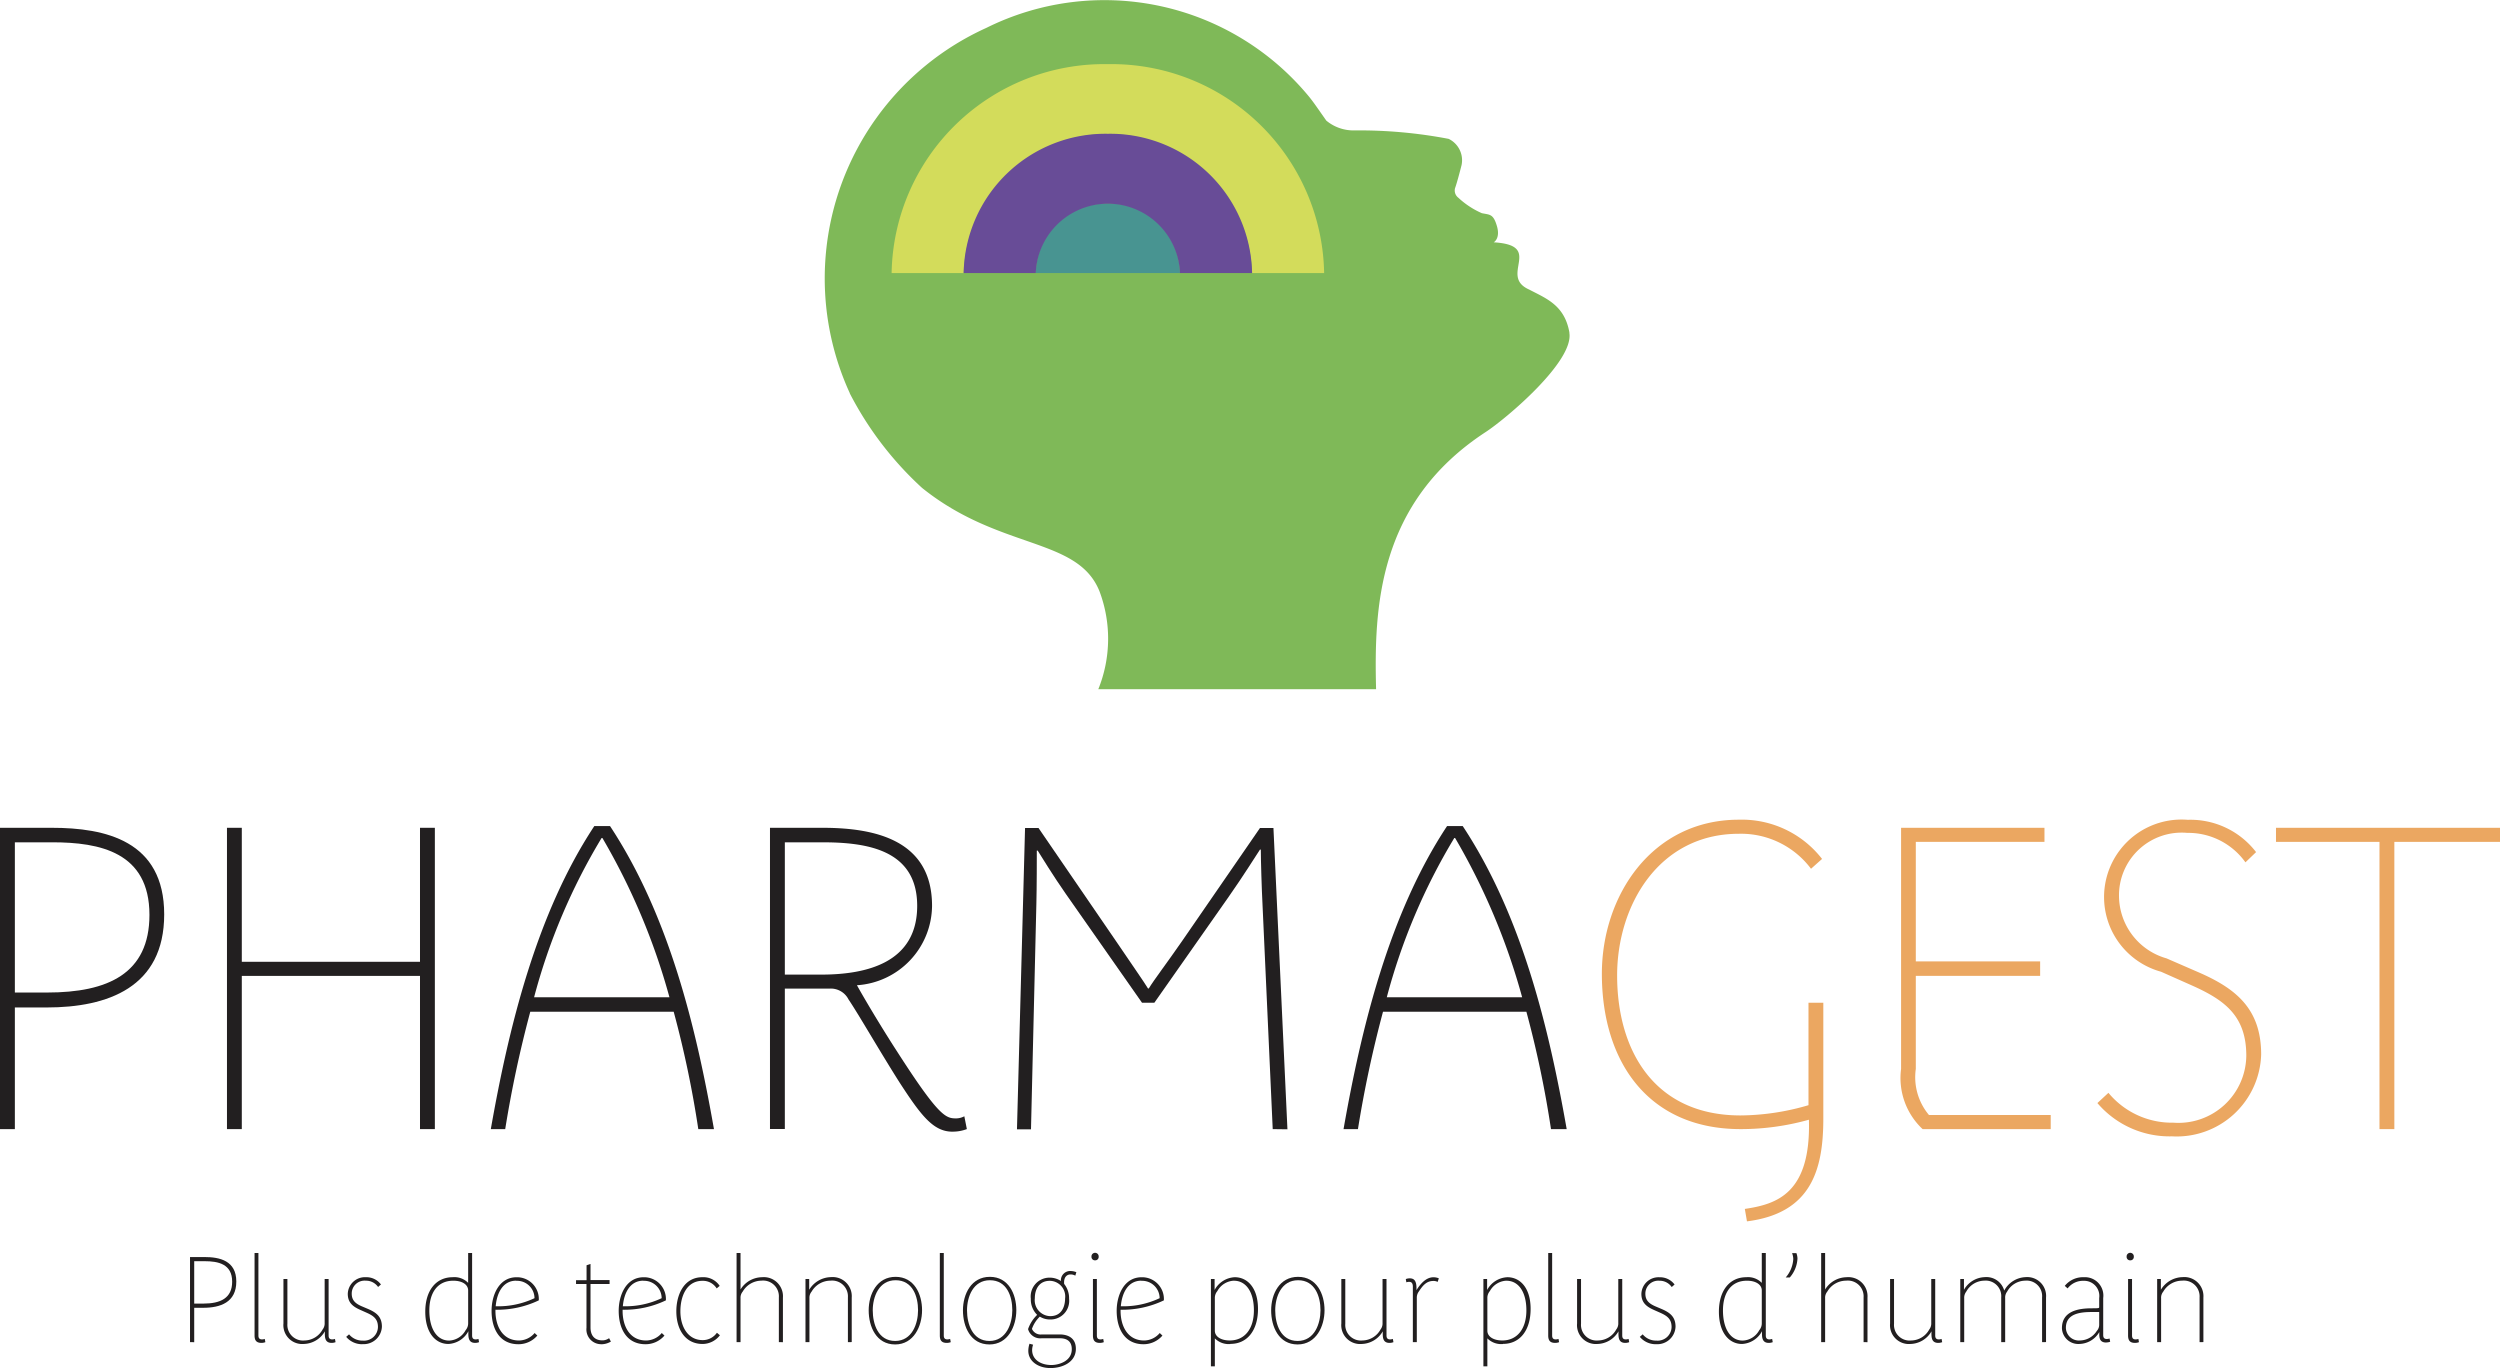 <svg xmlns="http://www.w3.org/2000/svg" viewBox="0 0 92.876 50.824"><defs><style>.cls-1{fill:#7fb958;}.cls-2{fill:#489491;}.cls-3{fill:#d3dc5b;}.cls-4{fill:#684c97;}.cls-5{fill:#221f20;}.cls-6{fill:#eba761;}</style></defs><g id="Calque_2" data-name="Calque 2"><g id="Calque_1-2" data-name="Calque 1"><path class="cls-1" d="M58.305,12.358c-.179-1.027-.868-1.27-1.494-1.6-1.154-.508.574-1.644-1.319-1.756,0,0,.255-.136.12-.6s-.265-.42-.563-.483a3.115,3.115,0,0,1-.872-.574.335.335,0,0,1-.121-.356c.087-.24.242-.857.242-.857a.882.882,0,0,0-.48-.973,17.658,17.658,0,0,0-3.509-.314,1.577,1.577,0,0,1-1.037-.365c-.377-.538-.475-.683-.631-.877a9.849,9.849,0,0,0-12-2.566A10.218,10.218,0,0,0,31.57,14.605l0,.009a12.547,12.547,0,0,0,2.683,3.51c2.893,2.329,5.787,1.817,6.595,3.847a5,5,0,0,1-.046,3.634h10.32c-.074-2.983.034-6.916,4.072-9.555.755-.493,3.293-2.629,3.107-3.692"/><path class="cls-2" d="M41.158,7.559a2.634,2.634,0,0,1,2.678,2.585H38.48a2.634,2.634,0,0,1,2.678-2.585"/><path class="cls-3" d="M41.158,2.383a7.9,7.9,0,0,1,8.034,7.761H46.515a5.36,5.36,0,0,0-10.713,0H33.124a7.9,7.9,0,0,1,8.034-7.761"/><path class="cls-4" d="M41.158,4.97a5.271,5.271,0,0,1,5.357,5.175H43.836a2.68,2.68,0,0,0-5.356,0H35.8A5.269,5.269,0,0,1,41.158,4.97"/><path class="cls-5" d="M1.939,31.292H.552v5.581h1.2c2.254,0,3.8-.7,3.8-2.886,0-2.33-1.844-2.695-3.609-2.695m-.205,6.136H.552v4.519H0V30.753H1.923c1.986,0,4.177.475,4.177,3.218,0,2.712-2.1,3.457-4.366,3.457"/><polygon class="cls-5" points="15.603 41.947 15.603 36.255 8.983 36.255 8.983 41.947 8.432 41.947 8.432 30.753 8.983 30.753 8.983 35.731 15.603 35.731 15.603 30.753 16.155 30.753 16.155 41.947 15.603 41.947"/><path class="cls-5" d="M22.38,31.133h-.031a22.62,22.62,0,0,0-2.507,5.915H24.87a24.451,24.451,0,0,0-2.49-5.915m3.562,10.814a38.567,38.567,0,0,0-.914-4.36H19.7a43.129,43.129,0,0,0-.931,4.36h-.535c.662-3.758,1.686-7.991,3.845-11.258h.584c2.206,3.346,3.2,7.5,3.861,11.258Z"/><path class="cls-5" d="M30.544,31.292H29.157v4.915h1.355c1.718,0,3.562-.46,3.562-2.553s-1.875-2.362-3.53-2.362m4.838,10.75c-.709,0-1.166-.6-1.97-1.839-.725-1.142-1.544-2.569-1.891-3.077a.736.736,0,0,0-.678-.4H29.157v5.217h-.552V30.753H30.56c1.986,0,4.066.475,4.066,2.9a2.983,2.983,0,0,1-2.79,2.949c.173.318.82,1.428,1.529,2.521,1.529,2.379,1.781,2.426,2.16,2.426a.656.656,0,0,0,.3-.079l.094.476a1.472,1.472,0,0,1-.536.095"/><path class="cls-5" d="M47.282,41.947l-.379-8.34c-.031-.587-.063-1.665-.063-2.045h-.031c-.158.237-.6.951-1.167,1.76l-2.758,3.931h-.457L39.59,33.2c-.457-.651-.93-1.427-1.04-1.6h-.032c0,.254,0,1.364-.016,1.966l-.2,8.388h-.521l.3-11.194h.5l2.9,4.233c.568.841,1.025,1.491,1.167,1.728h.031c.189-.317.678-.951,1.246-1.775l2.884-4.186h.5l.52,11.194Z"/><path class="cls-5" d="M54.058,31.133h-.031a22.654,22.654,0,0,0-2.507,5.915h5.028a24.451,24.451,0,0,0-2.49-5.915M57.62,41.947a38.567,38.567,0,0,0-.914-4.36H51.379a43.4,43.4,0,0,0-.931,4.36h-.535c.662-3.758,1.686-7.991,3.846-11.258h.582c2.207,3.346,3.2,7.5,3.862,11.258Z"/><path class="cls-6" d="M64.9,45.371l-.079-.459c1.183-.175,2.459-.571,2.381-3.314a9.366,9.366,0,0,1-2.538.349c-3.42,0-5.154-2.49-5.154-5.772,0-2.9,1.86-5.723,5.09-5.723a3.772,3.772,0,0,1,3.09,1.458l-.41.365a3.25,3.25,0,0,0-2.68-1.3c-2.978,0-4.523,2.663-4.523,5.264,0,2.775,1.371,5.2,4.587,5.2a9.119,9.119,0,0,0,2.522-.381V37.253h.551v4.3c0,1.919-.457,3.52-2.837,3.821"/><path class="cls-6" d="M71.426,41.947a2.6,2.6,0,0,1-.8-2.236V30.753h5.327v.523H71.173v4.44h4.619v.539H71.173v3.456a2.184,2.184,0,0,0,.489,1.712h4.523v.524Z"/><path class="cls-6" d="M80.677,42.216a3.523,3.523,0,0,1-2.758-1.237l.41-.38a3.059,3.059,0,0,0,2.411,1.109,2.522,2.522,0,0,0,2.711-2.489c0-1.474-.8-2.061-2-2.6L80.283,36.1a2.878,2.878,0,0,1,.993-5.644,3.075,3.075,0,0,1,2.538,1.2l-.395.38a2.61,2.61,0,0,0-2.159-1.094,2.328,2.328,0,0,0-2.538,2.362,2.425,2.425,0,0,0,1.766,2.3l1.166.507c1.387.6,2.349,1.348,2.349,3.06a3.139,3.139,0,0,1-3.326,3.044"/><polygon class="cls-6" points="88.951 31.276 88.951 41.947 88.399 41.947 88.399 31.276 84.554 31.276 84.554 30.753 92.876 30.753 92.876 31.276 88.951 31.276"/><path class="cls-5" d="M7.606,46.854H7.215v1.575h.338c.636,0,1.072-.2,1.072-.814,0-.658-.52-.761-1.019-.761m-.058,1.732H7.215v1.276H7.059V46.7H7.6c.56,0,1.179.134,1.179.909s-.592.976-1.233.976"/><path class="cls-5" d="M9.716,49.889c-.187,0-.259-.09-.259-.273V46.549H9.6v3.067c0,.089.036.143.13.143a.3.3,0,0,0,.106-.018l.023.121a.408.408,0,0,1-.147.027"/><path class="cls-5" d="M12.319,49.889c-.267,0-.254-.238-.249-.43a.933.933,0,0,1-.784.47.7.7,0,0,1-.756-.761V47.516h.147v1.661a.581.581,0,0,0,.636.622.779.779,0,0,0,.672-.408.36.36,0,0,0,.076-.241V47.516h.147v2.1c0,.089.036.143.129.143a.312.312,0,0,0,.107-.018l.022.121a.408.408,0,0,1-.147.027"/><path class="cls-5" d="M13.467,49.938a.768.768,0,0,1-.606-.273l.107-.094a.639.639,0,0,0,.512.233.516.516,0,0,0,.561-.506c0-.3-.169-.417-.418-.529l-.24-.107c-.272-.121-.463-.269-.463-.595a.638.638,0,0,1,.676-.618.671.671,0,0,1,.556.269l-.106.094a.541.541,0,0,0-.454-.234.479.479,0,0,0-.525.484c0,.256.155.372.369.466l.236.1c.311.134.516.291.516.658a.678.678,0,0,1-.721.649"/><path class="cls-5" d="M17.392,47.941c0-.21-.209-.362-.552-.362-.592,0-.89.456-.89,1.1,0,.708.294,1.124.734,1.124a.729.729,0,0,0,.614-.385.392.392,0,0,0,.094-.264Zm.258,1.948c-.267,0-.254-.246-.249-.435a.891.891,0,0,1-.743.475c-.477,0-.859-.412-.859-1.2s.4-1.28,1.019-1.28a.713.713,0,0,1,.574.21v-1.11h.147v3.067c0,.089.035.143.129.143a.308.308,0,0,0,.107-.018l.022.121a.408.408,0,0,1-.147.027"/><path class="cls-5" d="M19.176,47.578c-.485,0-.716.439-.761.95a3.155,3.155,0,0,0,1.442-.3.649.649,0,0,0-.681-.645m-.77,1.079V48.7c0,.555.254,1.1.877,1.1a.77.77,0,0,0,.579-.278l.1.095a.924.924,0,0,1-.7.322c-.721,0-1-.6-1-1.24,0-.573.268-1.249.931-1.249a.81.81,0,0,1,.823.859,3.59,3.59,0,0,1-1.607.349"/><path class="cls-5" d="M22.336,49.938a.548.548,0,0,1-.548-.609V47.7H21.4v-.139h.391v-.556l.147-.049v.6h.708V47.7h-.708v1.616c0,.281.133.479.441.479a.423.423,0,0,0,.249-.081l.067.126a.708.708,0,0,1-.356.1"/><path class="cls-5" d="M23.9,47.578c-.486,0-.717.439-.761.95a3.16,3.16,0,0,0,1.442-.3.65.65,0,0,0-.681-.645m-.77,1.079V48.7c0,.555.253,1.1.876,1.1a.77.77,0,0,0,.579-.278l.1.095a.924.924,0,0,1-.7.322c-.721,0-1-.6-1-1.24,0-.573.267-1.249.93-1.249a.81.81,0,0,1,.823.859,3.589,3.589,0,0,1-1.606.349"/><path class="cls-5" d="M26.105,49.929c-.672,0-.979-.573-.979-1.213,0-.6.271-1.267.97-1.267a.724.724,0,0,1,.641.322l-.112.094a.6.6,0,0,0-.529-.282c-.588,0-.819.573-.819,1.133s.271,1.07.832,1.07a.644.644,0,0,0,.525-.274l.111.094a.817.817,0,0,1-.64.323"/><path class="cls-5" d="M28.935,49.862V48.2a.586.586,0,0,0-.65-.623.811.811,0,0,0-.694.408.348.348,0,0,0-.08.242v1.634h-.147V46.549h.147v1.356a.951.951,0,0,1,.8-.456.711.711,0,0,1,.775.761v1.652Z"/><path class="cls-5" d="M31.5,49.862V48.2a.586.586,0,0,0-.649-.623.812.812,0,0,0-.7.408.348.348,0,0,0-.08.242v1.634h-.147V47.516h.138v.4a.964.964,0,0,1,.806-.47.71.71,0,0,1,.774.761v1.652Z"/><path class="cls-5" d="M33.274,47.561c-.619,0-.851.608-.851,1.119s.2,1.137.833,1.137.85-.649.85-1.142c0-.51-.2-1.114-.832-1.114m-.018,2.386c-.7,0-.984-.658-.984-1.267s.312-1.245,1-1.245.983.632.983,1.24c0,.591-.307,1.272-1,1.272"/><path class="cls-5" d="M35.174,49.889c-.187,0-.259-.09-.259-.273V46.549h.147v3.067c0,.089.036.143.129.143a.308.308,0,0,0,.107-.018l.023.121a.408.408,0,0,1-.147.027"/><path class="cls-5" d="M36.776,47.561c-.619,0-.851.608-.851,1.119s.205,1.137.833,1.137.85-.649.85-1.142c0-.51-.2-1.114-.832-1.114m-.018,2.386c-.7,0-.984-.658-.984-1.267s.312-1.245,1-1.245.983.632.983,1.24c0,.591-.307,1.272-1,1.272"/><path class="cls-5" d="M39,47.583c-.387,0-.556.3-.556.649a.592.592,0,0,0,.569.663c.521,0,.556-.511.556-.658A.581.581,0,0,0,39,47.583m.948-.192a.357.357,0,0,0-.178-.045c-.147,0-.258.116-.236.353a.846.846,0,0,1,.183.547.694.694,0,0,1-.7.774.717.717,0,0,1-.387-.107,1.152,1.152,0,0,0-.293.456.353.353,0,0,0,.369.206h.663c.263,0,.6.1.6.533,0,.5-.5.716-.944.716-.458,0-.823-.255-.823-.64a.892.892,0,0,1,.044-.264l.134.036a.64.64,0,0,0-.036.2c0,.34.3.555.717.555.263,0,.756-.134.756-.587,0-.34-.24-.407-.449-.407H38.7a.467.467,0,0,1-.507-.34,1.339,1.339,0,0,1,.338-.529.807.807,0,0,1-.236-.6.7.7,0,0,1,.7-.783.761.761,0,0,1,.419.125.344.344,0,0,1,.364-.371.579.579,0,0,1,.209.044Z"/><path class="cls-5" d="M40.86,49.889c-.186,0-.257-.09-.257-.274v-2.1h.146v2.1c0,.09.036.144.129.144a.283.283,0,0,0,.107-.018l.022.121a.4.4,0,0,1-.147.027m-.178-3.067a.127.127,0,0,1-.133-.134.134.134,0,1,1,.267,0,.127.127,0,0,1-.134.134"/><path class="cls-5" d="M42.4,47.578c-.486,0-.716.439-.761.95a3.157,3.157,0,0,0,1.442-.3.65.65,0,0,0-.681-.645m-.77,1.079V48.7c0,.555.254,1.1.877,1.1a.77.77,0,0,0,.578-.278l.1.095a.926.926,0,0,1-.7.322c-.721,0-1-.6-1-1.24,0-.573.267-1.249.93-1.249a.81.81,0,0,1,.823.859,3.586,3.586,0,0,1-1.606.349"/><path class="cls-5" d="M45.844,47.578a.739.739,0,0,0-.619.386.394.394,0,0,0-.093.264v1.208c0,.211.214.363.556.363.548,0,.895-.425.895-1.119s-.3-1.1-.739-1.1m-.133,2.351a.723.723,0,0,1-.579-.21v1.038h-.146V47.516h.137v.407a.9.9,0,0,1,.748-.474c.476,0,.864.4.864,1.177,0,.8-.4,1.3-1.024,1.3"/><path class="cls-5" d="M48.225,47.561c-.619,0-.85.608-.85,1.119s.2,1.137.832,1.137.85-.649.85-1.142c0-.51-.205-1.114-.832-1.114m-.018,2.386c-.7,0-.983-.658-.983-1.267s.311-1.245,1-1.245.983.632.983,1.24c0,.591-.307,1.272-1,1.272"/><path class="cls-5" d="M51.62,49.889c-.267,0-.253-.238-.249-.43a.933.933,0,0,1-.783.47.7.7,0,0,1-.757-.761V47.516h.147v1.661a.581.581,0,0,0,.636.622.781.781,0,0,0,.673-.408.365.365,0,0,0,.075-.241V47.516h.147v2.1c0,.089.036.143.129.143a.308.308,0,0,0,.107-.018l.022.121a.4.4,0,0,1-.147.027"/><path class="cls-5" d="M53.409,47.623a.332.332,0,0,0-.16-.035c-.249,0-.387.161-.534.385a.385.385,0,0,0-.08.25v1.639h-.147V47.8c0-.125-.049-.179-.133-.179a.292.292,0,0,0-.108.018l-.021-.121a.4.4,0,0,1,.146-.027c.16,0,.267.085.249.439.134-.211.343-.479.632-.479a.5.5,0,0,1,.2.04Z"/><path class="cls-5" d="M55.968,47.578a.739.739,0,0,0-.619.386.389.389,0,0,0-.093.264v1.208c0,.211.213.363.556.363.547,0,.894-.425.894-1.119s-.3-1.1-.738-1.1m-.134,2.351a.722.722,0,0,1-.578-.21v1.038h-.147V47.516h.138v.407A.9.9,0,0,1,56,47.449c.476,0,.863.4.863,1.177,0,.8-.4,1.3-1.024,1.3"/><path class="cls-5" d="M57.774,49.889c-.186,0-.257-.09-.257-.273V46.549h.146v3.067c0,.089.036.143.129.143a.308.308,0,0,0,.107-.018l.022.121a.4.4,0,0,1-.147.027"/><path class="cls-5" d="M60.378,49.889c-.267,0-.254-.238-.25-.43a.93.93,0,0,1-.783.47.7.7,0,0,1-.756-.761V47.516h.147v1.661a.581.581,0,0,0,.636.622.78.78,0,0,0,.672-.408.36.36,0,0,0,.076-.241V47.516h.147v2.1c0,.089.035.143.129.143a.308.308,0,0,0,.107-.018l.022.121a.412.412,0,0,1-.147.027"/><path class="cls-5" d="M61.526,49.938a.768.768,0,0,1-.606-.273l.107-.094a.639.639,0,0,0,.512.233A.516.516,0,0,0,62.1,49.3c0-.3-.169-.417-.418-.529l-.241-.107c-.271-.121-.463-.269-.463-.595a.638.638,0,0,1,.677-.618.673.673,0,0,1,.556.269l-.106.094a.541.541,0,0,0-.454-.234.479.479,0,0,0-.525.484c0,.256.155.372.369.466l.235.1c.312.134.517.291.517.658a.678.678,0,0,1-.721.649"/><path class="cls-5" d="M65.451,47.941c0-.21-.209-.362-.552-.362-.592,0-.89.456-.89,1.1,0,.708.294,1.124.734,1.124a.729.729,0,0,0,.614-.385.392.392,0,0,0,.094-.264Zm.258,1.948c-.267,0-.254-.246-.249-.435a.892.892,0,0,1-.744.475c-.475,0-.858-.412-.858-1.2s.4-1.28,1.019-1.28a.713.713,0,0,1,.574.21v-1.11H65.6v3.067c0,.089.035.143.129.143a.308.308,0,0,0,.107-.018l.022.121a.408.408,0,0,1-.147.027"/><path class="cls-5" d="M66.488,47.458H66.34a1.141,1.141,0,0,0,.281-.685.636.636,0,0,0-.045-.219h.161a.63.63,0,0,1,.04.2,1.152,1.152,0,0,1-.289.708"/><path class="cls-5" d="M69.233,49.862V48.2a.586.586,0,0,0-.649-.623.811.811,0,0,0-.7.408.348.348,0,0,0-.08.242v1.634h-.147V46.549h.147v1.356a.952.952,0,0,1,.8-.456.71.71,0,0,1,.774.761v1.652Z"/><path class="cls-5" d="M72.006,49.889c-.268,0-.254-.238-.25-.43a.93.93,0,0,1-.783.47.7.7,0,0,1-.756-.761V47.516h.147v1.661A.581.581,0,0,0,71,49.8a.781.781,0,0,0,.672-.408.365.365,0,0,0,.075-.241V47.516h.147v2.1c0,.089.036.143.13.143a.3.3,0,0,0,.106-.018l.023.121a.412.412,0,0,1-.147.027"/><path class="cls-5" d="M75.864,49.862V48.2a.575.575,0,0,0-.627-.623.779.779,0,0,0-.672.408.356.356,0,0,0-.072.242v1.634h-.147V48.2a.578.578,0,0,0-.631-.623.775.775,0,0,0-.668.408.365.365,0,0,0-.076.242v1.634h-.146V47.516h.137v.4a.925.925,0,0,1,.779-.47.685.685,0,0,1,.717.5.941.941,0,0,1,.8-.5.7.7,0,0,1,.753.761v1.652Z"/><path class="cls-5" d="M77.986,48.742c-.093,0-.182,0-.275,0-.419,0-.962.054-.962.586a.48.48,0,0,0,.521.471.753.753,0,0,0,.627-.354.341.341,0,0,0,.089-.237Zm.258,1.133c-.253,0-.262-.192-.253-.389a.885.885,0,0,1-.748.443.607.607,0,0,1-.641-.587c0-.631.6-.738,1.109-.738.275,0,.275-.005.275-.054v-.327a.562.562,0,0,0-.573-.64.717.717,0,0,0-.6.282l-.106-.094a.87.87,0,0,1,.711-.322.684.684,0,0,1,.717.774V49.6c0,.09.036.144.129.144a.308.308,0,0,0,.107-.018l.023.12a.413.413,0,0,1-.148.027"/><path class="cls-5" d="M79.316,49.889c-.186,0-.257-.09-.257-.274v-2.1h.147v2.1c0,.09.035.144.128.144a.292.292,0,0,0,.108-.018l.021.121a.4.4,0,0,1-.147.027m-.177-3.067a.127.127,0,0,1-.134-.134.134.134,0,1,1,.267,0,.126.126,0,0,1-.133.134"/><path class="cls-5" d="M81.715,49.862V48.2a.586.586,0,0,0-.649-.623.811.811,0,0,0-.7.408.348.348,0,0,0-.08.242v1.634h-.147V47.516h.138v.4a.963.963,0,0,1,.806-.47.71.71,0,0,1,.774.761v1.652Z"/></g></g></svg>